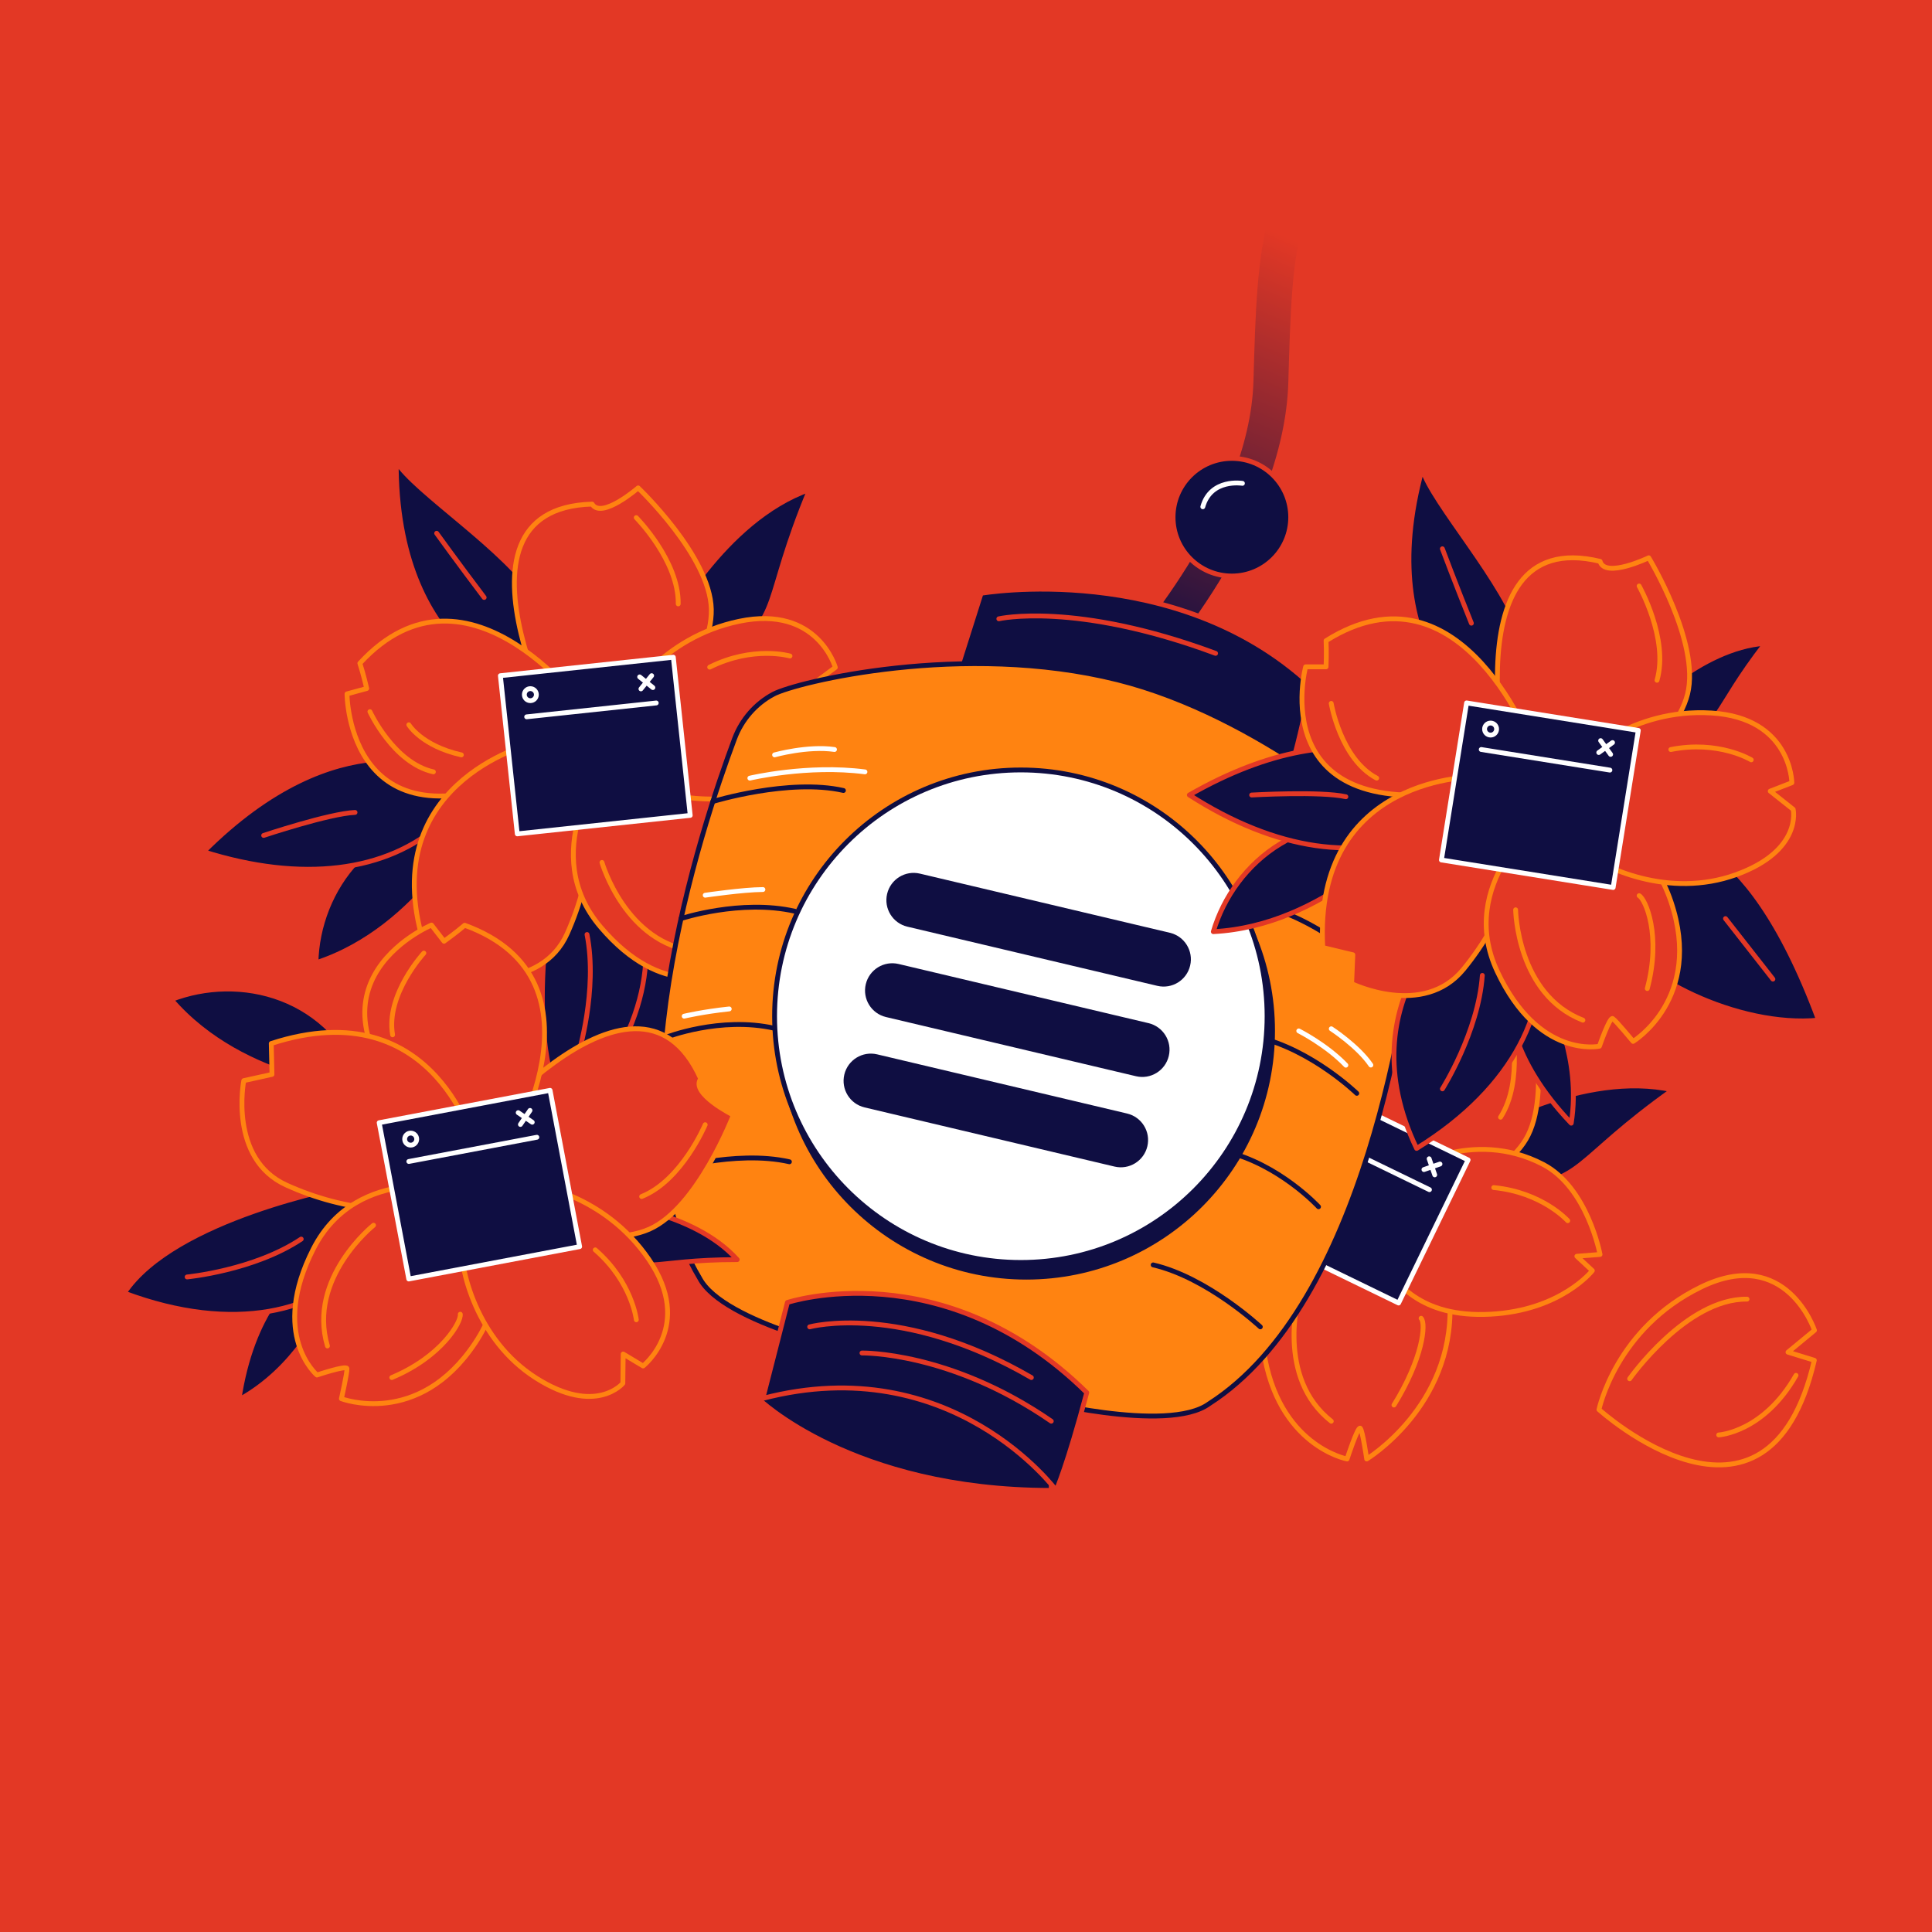 <svg width="140" height="140" viewBox="0 0 140 140" fill="none" xmlns="http://www.w3.org/2000/svg">
<rect x="0" y="0" width="140" height="140" fill="#333333" stroke="none"/>
<g clip-path="url(#clip0_2429_4320)">
<rect width="140" height="140" fill="#E33825"/>
<path d="M120.28 60.539C120.28 60.539 126.27 59.04 131.782 73.922C125.948 74.494 118.423 70.694 116.853 67.373C115.283 64.051 115.943 58.944 120.28 60.539Z" fill="#0F0E42" stroke="#E33825" stroke-width="0.35" stroke-linecap="round" stroke-linejoin="round"/>
<path d="M125.035 66.565L128.471 70.951" stroke="#E33825" stroke-width="0.35" stroke-linecap="round" stroke-linejoin="round"/>
<path d="M37.965 49.812C37.965 49.812 28.66 47.495 28.711 33.438C30.064 35.645 36.686 39.806 38.913 43.401C41.14 46.995 37.965 49.812 37.965 49.812Z" fill="#0F0E42" stroke="#E33825" stroke-width="0.35" stroke-linecap="round" stroke-linejoin="round"/>
<path d="M31.641 38.642C31.641 38.642 33.222 40.836 35.084 43.295" stroke="#E33825" stroke-width="0.35" stroke-linecap="round" stroke-linejoin="round"/>
<path d="M48.395 45.476C48.395 45.476 52.398 37.675 58.672 35.47C55.269 43.642 56.744 44.74 52.59 47.369C48.436 49.997 48.395 45.476 48.395 45.476Z" fill="#0F0E42" stroke="#E33825" stroke-width="0.35" stroke-linecap="round" stroke-linejoin="round"/>
<path d="M34.417 59.164C34.417 59.164 30.567 67.262 22.895 69.772C23.003 64.522 26.967 58.817 34.417 59.164Z" fill="#0F0E42" stroke="#E33825" stroke-width="0.35" stroke-linecap="round" stroke-linejoin="round"/>
<path d="M45.498 65.632C45.498 65.632 51.803 72.125 52.846 81.672C42.013 75.157 38.863 67.434 39.042 63.779C39.221 60.123 45.498 65.634 45.498 65.634V65.632Z" fill="#0F0E42" stroke="#E33825" stroke-width="0.35" stroke-linecap="round" stroke-linejoin="round"/>
<path d="M32.174 55.707C32.174 55.707 24.588 51.886 14.75 61.721C21.864 63.971 28.024 63.203 31.979 59.644C35.935 56.085 32.174 55.707 32.174 55.707Z" fill="#0F0E42" stroke="#E33825" stroke-width="0.35" stroke-linecap="round" stroke-linejoin="round"/>
<path d="M19.105 60.539C19.105 60.539 23.853 58.953 25.727 58.871" stroke="#E33825" stroke-width="0.35" stroke-linecap="round" stroke-linejoin="round"/>
<path d="M41.399 55.053C41.399 55.053 31.181 36.852 42.906 36.529C43.585 37.656 46.242 35.355 46.242 35.355C46.242 35.355 51.455 40.299 51.545 44.142C51.636 47.983 47.028 53.526 47.028 53.526L41.399 55.055V55.053Z" fill="#E33825" stroke="#FF8311" stroke-width="0.35" stroke-linecap="round" stroke-linejoin="round"/>
<path d="M42.708 51.765C42.708 51.765 33.99 39.455 26.076 48.063C26.324 48.808 26.574 49.892 26.574 49.892L25.145 50.281C25.145 50.281 25.174 62.356 39.162 55.665C43.907 53.518 42.71 51.767 42.71 51.767L42.708 51.765Z" fill="#E33825" stroke="#FF8311" stroke-width="0.35" stroke-linecap="round" stroke-linejoin="round"/>
<path d="M40.218 63.368C40.218 63.368 37.59 75.643 41.231 81.067C47.078 74.827 47.867 68.427 45.712 64.314C43.557 60.204 40.218 63.368 40.218 63.368Z" fill="#0F0E42" stroke="#E33825" stroke-width="0.35" stroke-linecap="round" stroke-linejoin="round"/>
<path d="M41.902 76.408C41.902 76.408 43.332 71.753 42.537 67.717" stroke="#E33825" stroke-width="0.35" stroke-linecap="round" stroke-linejoin="round"/>
<path d="M38.417 53.923C38.417 53.923 26.878 56.832 30.853 68.803C32.512 68.76 33.092 68.737 33.092 68.737L33.557 70.777C33.557 70.777 39.225 71.857 41.105 67.644C42.987 63.43 43.55 58.45 41.697 54.164C39.846 49.878 38.417 53.923 38.417 53.923Z" fill="#E33825" stroke="#FF8311" stroke-width="0.35" stroke-linecap="round" stroke-linejoin="round"/>
<path d="M43.742 55.456C43.742 55.456 38.958 61.814 43.515 67.169C48.073 72.524 52.069 70.445 52.069 70.445C52.069 70.445 52.225 68.191 52.469 68.26C52.713 68.329 54.332 69.47 54.332 69.47C54.332 69.47 58.443 65.146 54.332 58.993C50.222 52.839 43.74 55.458 43.74 55.458L43.742 55.456Z" fill="#E33825" stroke="#FF8311" stroke-width="0.35" stroke-linecap="round" stroke-linejoin="round"/>
<path d="M45.329 50.709C45.329 50.709 47.883 46.203 53.569 45.019C59.254 43.836 60.531 48.366 60.531 48.366L59.178 49.367L61.13 50.203C61.13 50.203 62.576 52.911 58.364 55.862C54.152 58.813 48.932 57.93 47.062 57.083C45.191 56.236 45.331 50.707 45.331 50.707L45.329 50.709Z" fill="#E33825" stroke="#FF8311" stroke-width="0.35" stroke-linecap="round" stroke-linejoin="round"/>
<path d="M37.484 60.425L50.016 59.086L48.791 47.625L36.259 48.964L37.484 60.425Z" fill="#0F0E42" stroke="white" stroke-width="0.35" stroke-linecap="round" stroke-linejoin="round"/>
<path d="M46.352 49.051L47.31 49.825" stroke="white" stroke-width="0.35" stroke-linecap="round" stroke-linejoin="round"/>
<path d="M47.22 48.961L46.445 49.92" stroke="white" stroke-width="0.35" stroke-linecap="round" stroke-linejoin="round"/>
<path d="M38.432 50.773C38.673 50.773 38.868 50.578 38.868 50.337C38.868 50.097 38.673 49.901 38.432 49.901C38.191 49.901 37.996 50.097 37.996 50.337C37.996 50.578 38.191 50.773 38.432 50.773Z" stroke="white" stroke-width="0.35" stroke-linecap="round" stroke-linejoin="round"/>
<path d="M38.164 51.944L47.554 50.94" stroke="white" stroke-width="0.35" stroke-linecap="round" stroke-linejoin="round"/>
<path d="M57.246 47.537C57.246 47.537 54.596 46.766 51.426 48.344" stroke="#FF8311" stroke-width="0.35" stroke-linecap="round" stroke-linejoin="round"/>
<path d="M26.805 51.569C26.805 51.569 28.514 55.284 31.405 55.931" stroke="#FF8311" stroke-width="0.35" stroke-linecap="round" stroke-linejoin="round"/>
<path d="M29.625 52.52C29.625 52.52 30.544 54.053 33.433 54.702" stroke="#FF8311" stroke-width="0.35" stroke-linecap="round" stroke-linejoin="round"/>
<path d="M51.988 59.163C52.511 59.288 54.308 61.544 54.324 65.506" stroke="white" stroke-width="0.35" stroke-linecap="round" stroke-linejoin="round"/>
<path d="M43.621 62.496C43.621 62.496 45.32 68.392 50.422 68.937" stroke="#FF8311" stroke-width="0.35" stroke-linecap="round" stroke-linejoin="round"/>
<path d="M46.105 37.509C46.105 37.509 49.19 40.63 49.147 43.76" stroke="#FF8311" stroke-width="0.35" stroke-linecap="round" stroke-linejoin="round"/>
<path d="M96.045 80.167C96.045 80.167 89.384 73.27 96.877 61.377C96.856 63.966 100.264 71.005 100.248 75.234C100.231 79.463 96.045 80.167 96.045 80.167Z" fill="#0F0E42" stroke="#E33825" stroke-width="0.35" stroke-linecap="round" stroke-linejoin="round"/>
<path d="M96.602 67.345C96.602 67.345 96.779 70.044 97.054 73.116" stroke="#E33825" stroke-width="0.35" stroke-linecap="round" stroke-linejoin="round"/>
<path d="M107.192 82.017C107.192 82.017 114.722 77.523 121.211 78.98C113.994 84.105 114.662 85.819 109.746 85.846C104.831 85.873 107.192 82.017 107.192 82.017Z" fill="#0F0E42" stroke="#E33825" stroke-width="0.35" stroke-linecap="round" stroke-linejoin="round"/>
<path d="M88.084 86.215C88.084 86.215 80.527 91.042 72.691 89.102C75.566 84.708 81.951 81.972 88.084 86.215Z" fill="#0F0E42" stroke="#E33825" stroke-width="0.35" stroke-linecap="round" stroke-linejoin="round"/>
<path d="M88.01 82.097C88.01 82.097 83.603 74.835 70.047 77.961C74.886 83.64 80.517 86.253 85.758 85.332C90.999 84.411 88.01 82.097 88.01 82.097Z" fill="#0F0E42" stroke="#E33825" stroke-width="0.35" stroke-linecap="round" stroke-linejoin="round"/>
<path d="M74.371 79.266C74.371 79.266 79.238 80.436 80.871 81.361" stroke="#E33825" stroke-width="0.35" stroke-linecap="round" stroke-linejoin="round"/>
<path d="M96.184 86.432C96.184 86.432 97.166 65.583 107.281 71.523C107.259 72.838 110.733 72.295 110.733 72.295C110.733 72.295 112.531 79.251 110.572 82.557C108.613 85.862 101.769 88.12 101.769 88.12L96.185 86.434L96.184 86.432Z" fill="#E33825" stroke="#FF8311" stroke-width="0.35" stroke-linecap="round" stroke-linejoin="round"/>
<path d="M99.035 84.335C99.035 84.335 98.166 69.277 86.895 72.38C86.71 73.144 86.347 74.193 86.347 74.193L84.928 73.764C84.928 73.764 78.553 84.019 93.96 85.759C99.121 86.454 99.035 84.333 99.035 84.333V84.335Z" fill="#E33825" stroke="#FF8311" stroke-width="0.35" stroke-linecap="round" stroke-linejoin="round"/>
<path d="M94.251 83.889C94.251 83.889 82.925 80.24 79.949 92.497C81.379 93.338 81.883 93.627 81.883 93.627L81.194 95.605C81.194 95.605 85.427 99.525 89.256 96.949C93.084 94.373 96.201 90.449 96.903 85.832C97.605 81.216 94.249 83.889 94.249 83.889H94.251Z" fill="#E33825" stroke="#FF8311" stroke-width="0.35" stroke-linecap="round" stroke-linejoin="round"/>
<path d="M97.957 88.014C97.957 88.014 90.532 90.869 91.558 97.827C92.584 104.783 97.614 105.724 97.614 105.724C97.614 105.724 98.402 103.309 98.572 103.497C98.743 103.685 99.036 105.724 99.036 105.724C99.036 105.724 105.294 101.932 105.071 94.534C104.848 87.136 97.957 88.014 97.957 88.014Z" fill="#E33825" stroke="#FF8311" stroke-width="0.35" stroke-linecap="round" stroke-linejoin="round"/>
<path d="M101.813 84.83C101.813 84.83 106.665 81.691 111.816 84.374C115.047 86.058 115.944 90.903 115.944 90.903L114.265 91.033L115.387 92.074C115.387 92.074 113.133 94.963 107.998 95.233C102.864 95.502 101.038 92.864 99.902 91.155C98.766 89.445 101.813 84.832 101.813 84.832V84.83Z" fill="#E33825" stroke="#FF8311" stroke-width="0.35" stroke-linecap="round" stroke-linejoin="round"/>
<path d="M90.012 88.914L101.348 94.421L106.384 84.053L95.048 78.546L90.012 88.914Z" fill="#0F0E42" stroke="white" stroke-width="0.35" stroke-linecap="round" stroke-linejoin="round"/>
<path d="M103.562 83.97L103.966 85.135" stroke="white" stroke-width="0.35" stroke-linecap="round" stroke-linejoin="round"/>
<path d="M104.347 84.35L103.184 84.751" stroke="white" stroke-width="0.35" stroke-linecap="round" stroke-linejoin="round"/>
<path d="M96.166 81.299C96.407 81.299 96.603 81.104 96.603 80.863C96.603 80.622 96.407 80.427 96.166 80.427C95.926 80.427 95.731 80.622 95.731 80.863C95.731 81.104 95.926 81.299 96.166 81.299Z" stroke="white" stroke-width="0.35" stroke-linecap="round" stroke-linejoin="round"/>
<path d="M95.09 82.083L103.584 86.208" stroke="white" stroke-width="0.35" stroke-linecap="round" stroke-linejoin="round"/>
<path d="M113.605 88.457C113.605 88.457 111.766 86.398 108.242 86.056" stroke="#FF8311" stroke-width="0.35" stroke-linecap="round" stroke-linejoin="round"/>
<path d="M85.65 75.739C85.65 75.739 85.131 79.795 87.239 81.878" stroke="#FF8311" stroke-width="0.35" stroke-linecap="round" stroke-linejoin="round"/>
<path d="M87.539 78.042C87.539 78.042 87.505 79.829 89.612 81.91" stroke="#FF8311" stroke-width="0.35" stroke-linecap="round" stroke-linejoin="round"/>
<path d="M102.978 95.527C103.355 95.909 103.1 98.447 101.012 101.814" stroke="#FF8311" stroke-width="0.35" stroke-linecap="round" stroke-linejoin="round"/>
<path d="M94.118 93.921C94.118 93.921 92.434 99.821 96.47 102.987" stroke="#FF8311" stroke-width="0.35" stroke-linecap="round" stroke-linejoin="round"/>
<path d="M109.469 74.047C109.469 74.047 110.431 78.329 108.734 80.958" stroke="#FF8311" stroke-width="0.35" stroke-linecap="round" stroke-linejoin="round"/>
<path d="M82.272 49.495C81.967 49.495 81.659 49.385 81.417 49.162C80.903 48.69 80.868 47.889 81.341 47.375C81.451 47.254 90.557 37.213 90.83 27.626C91.118 17.489 91.262 12.402 98.049 6.323C98.57 5.856 99.369 5.901 99.834 6.421C100.301 6.942 100.256 7.741 99.737 8.206C93.761 13.56 93.643 17.697 93.357 27.697C93.057 38.246 83.604 48.649 83.202 49.086C82.953 49.358 82.613 49.495 82.271 49.495H82.272Z" fill="url(#paint0_linear_2429_4320)"/>
<path d="M68.373 51.566L71.092 42.993C71.092 42.993 85.193 40.548 94.979 49.607C92.826 60.614 91.449 59.427 91.449 59.427L68.371 51.565L68.373 51.566Z" fill="#0F0E42" stroke="#E33825" stroke-width="0.35" stroke-linecap="round" stroke-linejoin="round"/>
<path d="M101.66 61.454C100.676 60.075 91.245 51.831 80.994 49.267C69.801 46.467 57.688 49.428 56.047 50.302C54.743 50.997 53.748 52.151 53.228 53.533C50.831 59.934 43.788 81.096 50.692 92.61C52.4 95.924 62.464 98.044 62.464 98.044L74.655 101.344C74.655 101.344 84.611 103.928 87.616 101.721C98.923 94.486 102.042 72.401 102.746 65.604C102.898 64.135 102.521 62.657 101.662 61.456L101.66 61.454Z" fill="#FF8311" stroke="#0F0E42" stroke-width="0.35" stroke-linecap="round" stroke-linejoin="round"/>
<path d="M74.371 92.548C84.226 92.548 92.215 84.559 92.215 74.704C92.215 64.849 84.226 56.86 74.371 56.86C64.516 56.86 56.527 64.849 56.527 74.704C56.527 84.559 64.516 92.548 74.371 92.548Z" fill="#0F0E42" stroke="#0F0E42" stroke-width="0.35" stroke-linecap="round" stroke-linejoin="round"/>
<path d="M54.918 101.333C54.918 101.333 61.681 108 76.178 108C76.328 103.269 70.906 97.476 66.41 96.358C61.914 95.24 54.918 101.335 54.918 101.335V101.333Z" fill="#0F0E42" stroke="#E33825" stroke-width="0.35" stroke-linecap="round" stroke-linejoin="round"/>
<path d="M55.279 101.332L57.058 94.381C57.058 94.381 68.322 90.653 78.751 100.912C77.346 106.213 76.537 107.999 76.537 107.999C76.537 107.999 68.982 97.761 55.277 101.332H55.279Z" fill="#0F0E42" stroke="#E33825" stroke-width="0.35" stroke-linecap="round" stroke-linejoin="round"/>
<path d="M51.652 58.082C51.652 58.082 57.176 56.388 61.118 57.282" stroke="#0F0E42" stroke-width="0.35" stroke-linecap="round" stroke-linejoin="round"/>
<path d="M49.352 66.563C49.352 66.563 53.665 65.139 57.605 66.033" stroke="#0F0E42" stroke-width="0.35" stroke-linecap="round" stroke-linejoin="round"/>
<path d="M48.258 75.168C48.258 75.168 52.187 73.623 56.13 74.515" stroke="#0F0E42" stroke-width="0.35" stroke-linecap="round" stroke-linejoin="round"/>
<path d="M48.258 84.842C48.258 84.842 53.262 83.295 57.204 84.187" stroke="#0F0E42" stroke-width="0.35" stroke-linecap="round" stroke-linejoin="round"/>
<path d="M100.251 70.797C100.251 70.797 95.71 66.654 91.773 65.738" stroke="#0F0E42" stroke-width="0.35" stroke-linecap="round" stroke-linejoin="round"/>
<path d="M98.318 79.228C98.318 79.228 95.058 76.067 91.121 75.151" stroke="#0F0E42" stroke-width="0.35" stroke-linecap="round" stroke-linejoin="round"/>
<path d="M95.545 87.447C95.545 87.447 92.683 84.342 88.746 83.427" stroke="#0F0E42" stroke-width="0.35" stroke-linecap="round" stroke-linejoin="round"/>
<path d="M91.328 96.15C91.328 96.15 87.499 92.576 83.562 91.66" stroke="#0F0E42" stroke-width="0.35" stroke-linecap="round" stroke-linejoin="round"/>
<path d="M73.973 91.482C83.828 91.482 91.817 83.493 91.817 73.638C91.817 63.783 83.828 55.794 73.973 55.794C64.118 55.794 56.129 63.783 56.129 73.638C56.129 83.493 64.118 91.482 73.973 91.482Z" fill="white" stroke="#0F0E42" stroke-width="0.35" stroke-linecap="round" stroke-linejoin="round"/>
<path d="M83.865 71.438L65.751 67.15C64.689 66.899 64.033 65.835 64.284 64.773C64.536 63.711 65.599 63.054 66.661 63.306L84.775 67.593C85.837 67.845 86.494 68.909 86.242 69.971C85.991 71.033 84.927 71.689 83.865 71.438Z" fill="#0F0E42"/>
<path d="M82.318 77.987L64.204 73.699C63.142 73.448 62.486 72.384 62.737 71.322C62.989 70.26 64.052 69.603 65.115 69.854L83.228 74.142C84.29 74.394 84.947 75.457 84.695 76.519C84.444 77.581 83.38 78.238 82.318 77.987Z" fill="#0F0E42"/>
<path d="M80.763 84.534L62.65 80.247C61.588 79.995 60.931 78.931 61.182 77.87C61.434 76.808 62.498 76.151 63.56 76.402L81.673 80.69C82.735 80.942 83.392 82.005 83.141 83.067C82.889 84.129 81.825 84.786 80.763 84.534Z" fill="#0F0E42"/>
<path d="M89.266 41.742C91.62 41.742 93.529 39.833 93.529 37.479C93.529 35.125 91.62 33.217 89.266 33.217C86.912 33.217 85.004 35.125 85.004 37.479C85.004 39.833 86.912 41.742 89.266 41.742Z" fill="#0F0E42" stroke="#E33825" stroke-width="0.35" stroke-linecap="round" stroke-linejoin="round"/>
<path d="M90.031 35.025C90.031 35.025 87.746 34.643 87.16 36.723" stroke="white" stroke-width="0.35" stroke-linecap="round" stroke-linejoin="round"/>
<path d="M107.695 52.203C107.695 52.203 99.322 47.528 103.058 33.974C103.785 36.458 109.084 42.211 110.291 46.263C111.498 50.316 107.695 52.203 107.695 52.203Z" fill="#0F0E42" stroke="#E33825" stroke-width="0.35" stroke-linecap="round" stroke-linejoin="round"/>
<path d="M104.52 39.767C104.52 39.767 105.469 42.3 106.622 45.16" stroke="#E33825" stroke-width="0.35" stroke-linecap="round" stroke-linejoin="round"/>
<path d="M118.865 51.644C118.865 51.644 123.136 46.96 127.93 46.612C124.008 51.667 124.83 52.713 121.434 53.76C118.038 54.806 118.866 51.645 118.866 51.645L118.865 51.644Z" fill="#0F0E42" stroke="#E33825" stroke-width="0.35" stroke-linecap="round" stroke-linejoin="round"/>
<path d="M101.822 60.295C101.822 60.295 95.984 67.101 87.922 67.511C89.404 62.475 94.723 58.008 101.822 60.295Z" fill="#0F0E42" stroke="#E33825" stroke-width="0.35" stroke-linecap="round" stroke-linejoin="round"/>
<path d="M112.413 72.673C112.413 72.673 114.607 76.639 113.858 81.39C109.478 76.82 108.97 72.673 109.536 70.931C110.103 69.187 112.413 72.675 112.413 72.675V72.673Z" fill="#0F0E42" stroke="#E33825" stroke-width="0.35" stroke-linecap="round" stroke-linejoin="round"/>
<path d="M104.576 56.372C104.576 56.372 98.256 50.695 86.184 57.608C92.46 61.644 98.604 62.516 103.355 60.119C108.105 57.722 104.574 56.37 104.574 56.37L104.576 56.372Z" fill="#0F0E42" stroke="#E33825" stroke-width="0.35" stroke-linecap="round" stroke-linejoin="round"/>
<path d="M90.699 57.61C90.699 57.61 95.696 57.323 97.527 57.735" stroke="#E33825" stroke-width="0.35" stroke-linecap="round" stroke-linejoin="round"/>
<path d="M109.637 58.16C109.637 58.16 104.546 37.917 115.947 40.678C116.307 41.942 119.475 40.419 119.475 40.419C119.475 40.419 123.208 46.557 122.289 50.288C121.368 54.019 115.47 58.16 115.47 58.16H109.637Z" fill="#E33825" stroke="#FF8311" stroke-width="0.35" stroke-linecap="round" stroke-linejoin="round"/>
<path d="M111.171 54.358C111.171 54.358 105.985 40.194 96.092 46.426C96.135 47.212 96.092 48.321 96.092 48.321H94.61C94.61 48.321 91.473 59.981 106.726 57.191C111.87 56.362 111.171 54.358 111.171 54.358Z" fill="#E33825" stroke="#FF8311" stroke-width="0.35" stroke-linecap="round" stroke-linejoin="round"/>
<path d="M106.315 65.874C106.315 65.874 97.439 72.357 102.653 83.219C109.931 78.73 112.372 72.76 111.37 68.226C110.367 63.693 106.315 65.873 106.315 65.873V65.874Z" fill="#0F0E42" stroke="#E33825" stroke-width="0.35" stroke-linecap="round" stroke-linejoin="round"/>
<path d="M104.523 78.902C104.523 78.902 107.123 74.784 107.415 70.681" stroke="#E33825" stroke-width="0.35" stroke-linecap="round" stroke-linejoin="round"/>
<path d="M107.054 56.286C107.054 56.286 95.157 56.069 95.854 68.662C97.466 69.055 98.032 69.185 98.032 69.185L97.945 71.277C97.945 71.277 103.132 73.804 106.052 70.231C108.972 66.658 110.819 61.999 110.157 57.377C109.495 52.754 107.054 56.284 107.054 56.284V56.286Z" fill="#E33825" stroke="#FF8311" stroke-width="0.35" stroke-linecap="round" stroke-linejoin="round"/>
<path d="M111.792 59.164C111.792 59.164 105.509 64.045 108.505 70.408C111.499 76.771 115.901 75.812 115.901 75.812C115.901 75.812 116.643 73.677 116.86 73.808C117.077 73.938 118.341 75.463 118.341 75.463C118.341 75.463 123.442 72.367 121.088 65.351C118.734 58.335 111.792 59.164 111.792 59.164Z" fill="#E33825" stroke="#FF8311" stroke-width="0.35" stroke-linecap="round" stroke-linejoin="round"/>
<path d="M114.561 54.995C114.561 54.995 118.208 51.317 124.005 51.665C129.802 52.012 129.845 56.72 129.845 56.72L128.277 57.329L129.941 58.648C129.941 58.648 130.627 61.641 125.789 63.385C120.951 65.129 116.144 62.909 114.563 61.601C112.98 60.293 114.563 54.994 114.563 54.994L114.561 54.995Z" fill="#E33825" stroke="#FF8311" stroke-width="0.35" stroke-linecap="round" stroke-linejoin="round"/>
<path d="M104.45 62.317L116.895 64.311L118.718 52.929L106.273 50.936L104.45 62.317Z" fill="#0F0E42" stroke="white" stroke-width="0.35" stroke-linecap="round" stroke-linejoin="round"/>
<path d="M115.988 53.668L116.712 54.667" stroke="white" stroke-width="0.35" stroke-linecap="round" stroke-linejoin="round"/>
<path d="M116.85 53.809L115.852 54.531" stroke="white" stroke-width="0.35" stroke-linecap="round" stroke-linejoin="round"/>
<path d="M108.014 53.267C108.255 53.267 108.45 53.072 108.45 52.831C108.45 52.591 108.255 52.395 108.014 52.395C107.773 52.395 107.578 52.591 107.578 52.831C107.578 53.072 107.773 53.267 108.014 53.267Z" stroke="white" stroke-width="0.35" stroke-linecap="round" stroke-linejoin="round"/>
<path d="M107.336 54.312L116.66 55.805" stroke="white" stroke-width="0.35" stroke-linecap="round" stroke-linejoin="round"/>
<path d="M126.902 55.061C126.902 55.061 124.546 53.623 121.074 54.314" stroke="#FF8311" stroke-width="0.35" stroke-linecap="round" stroke-linejoin="round"/>
<path d="M96.465 50.971C96.465 50.971 97.141 55.003 99.761 56.387" stroke="#FF8311" stroke-width="0.35" stroke-linecap="round" stroke-linejoin="round"/>
<path d="M118.777 64.903C119.25 65.16 120.393 67.809 119.367 71.635" stroke="#FF8311" stroke-width="0.35" stroke-linecap="round" stroke-linejoin="round"/>
<path d="M109.828 65.927C109.828 65.927 109.922 72.062 114.702 73.925" stroke="#FF8311" stroke-width="0.35" stroke-linecap="round" stroke-linejoin="round"/>
<path d="M118.777 42.464C118.777 42.464 120.936 46.285 120.073 49.294" stroke="#FF8311" stroke-width="0.35" stroke-linecap="round" stroke-linejoin="round"/>
<path d="M43.892 87.19C43.892 87.19 50.21 87.701 53.421 91.277C47.022 91.27 46.699 92.56 43.793 90.514C40.887 88.469 43.894 87.189 43.894 87.189L43.892 87.19Z" fill="#0F0E42" stroke="#E33825" stroke-width="0.35" stroke-linecap="round" stroke-linejoin="round"/>
<path d="M26.617 79.009C26.617 79.009 17.662 78.56 12.402 72.434C17.293 70.522 24.081 71.995 26.617 79.009Z" fill="#0F0E42" stroke="#E33825" stroke-width="0.35" stroke-linecap="round" stroke-linejoin="round"/>
<path d="M23.315 94.962C23.315 94.962 21.522 99.125 17.309 101.441C18.242 95.179 21.209 92.239 22.933 91.62C24.657 91.002 23.315 94.962 23.315 94.962Z" fill="#0F0E42" stroke="#E33825" stroke-width="0.35" stroke-linecap="round" stroke-linejoin="round"/>
<path d="M33.09 83.883C33.09 83.883 45.98 67.466 50.776 78.171C49.997 79.23 53.141 80.802 53.141 80.802C53.141 80.802 50.572 87.512 47.059 89.068C43.545 90.624 36.659 88.495 36.659 88.495L33.09 83.883Z" fill="#E33825" stroke="#FF8311" stroke-width="0.35" stroke-linecap="round" stroke-linejoin="round"/>
<path d="M36.631 83.825C36.631 83.825 44.656 71.054 33.673 67.047C33.079 67.561 32.175 68.207 32.175 68.207L31.268 67.034C31.268 67.034 20.127 71.691 31.67 82.045C35.473 85.604 36.631 83.825 36.631 83.825Z" fill="#E33825" stroke="#FF8311" stroke-width="0.35" stroke-linecap="round" stroke-linejoin="round"/>
<path d="M24.957 85.977C24.957 85.977 12.613 88.256 9 93.7C17.006 96.707 23.22 94.983 26.191 91.415C29.162 87.847 24.957 85.977 24.957 85.977Z" fill="#0F0E42" stroke="#E33825" stroke-width="0.35" stroke-linecap="round" stroke-linejoin="round"/>
<path d="M13.559 92.533C13.559 92.533 18.405 92.069 21.828 89.787" stroke="#E33825" stroke-width="0.35" stroke-linecap="round" stroke-linejoin="round"/>
<path d="M34.491 83.271C34.491 83.271 31.654 71.714 19.657 75.615C19.692 77.274 19.709 77.855 19.709 77.855L17.665 78.307C17.665 78.307 16.551 83.968 20.752 85.874C24.953 87.781 29.93 88.375 34.228 86.551C38.527 84.728 34.489 83.271 34.489 83.271H34.491Z" fill="#E33825" stroke="#FF8311" stroke-width="0.35" stroke-linecap="round" stroke-linejoin="round"/>
<path d="M33.618 86.2C33.618 86.2 25.913 84.221 22.714 90.483C19.515 96.746 22.969 99.639 22.969 99.639C22.969 99.639 25.111 98.917 25.142 99.17C25.172 99.424 24.74 101.356 24.74 101.356C24.74 101.356 30.309 103.494 34.417 97.338C38.526 91.181 33.621 86.2 33.621 86.2H33.618Z" fill="#E33825" stroke="#FF8311" stroke-width="0.35" stroke-linecap="round" stroke-linejoin="round"/>
<path d="M38.61 85.842C38.61 85.842 43.752 86.473 47.025 91.271C50.297 96.067 46.601 98.984 46.601 98.984L45.158 98.117L45.134 100.241C45.134 100.241 43.186 102.615 38.847 99.858C34.507 97.099 33.32 91.941 33.385 89.887C33.45 87.835 38.608 85.844 38.608 85.844L38.61 85.842Z" fill="#E33825" stroke="#FF8311" stroke-width="0.35" stroke-linecap="round" stroke-linejoin="round"/>
<path d="M46.111 95.635C46.111 95.635 45.807 92.892 43.133 90.569" stroke="#FF8311" stroke-width="0.35" stroke-linecap="round" stroke-linejoin="round"/>
<path d="M30.714 69.065C30.714 69.065 27.939 72.069 28.449 74.987" stroke="#FF8311" stroke-width="0.35" stroke-linecap="round" stroke-linejoin="round"/>
<path d="M33.353 95.233C33.438 95.763 32.043 98.289 28.391 99.822" stroke="#FF8311" stroke-width="0.35" stroke-linecap="round" stroke-linejoin="round"/>
<path d="M27.068 88.785C27.068 88.785 22.273 92.613 23.728 97.534" stroke="#FF8311" stroke-width="0.35" stroke-linecap="round" stroke-linejoin="round"/>
<path d="M51.102 81.499C51.102 81.499 49.403 85.544 46.496 86.704" stroke="#FF8311" stroke-width="0.35" stroke-linecap="round" stroke-linejoin="round"/>
<path d="M29.621 92.68L42.004 90.336L39.86 79.011L27.477 81.355L29.621 92.68Z" fill="#0F0E42" stroke="white" stroke-width="0.35" stroke-linecap="round" stroke-linejoin="round"/>
<path d="M37.551 80.627L38.568 81.32" stroke="white" stroke-width="0.35" stroke-linecap="round" stroke-linejoin="round"/>
<path d="M38.406 80.465L37.711 81.483" stroke="white" stroke-width="0.35" stroke-linecap="round" stroke-linejoin="round"/>
<path d="M29.76 82.98C30.001 82.98 30.196 82.785 30.196 82.544C30.196 82.304 30.001 82.108 29.76 82.108C29.519 82.108 29.324 82.304 29.324 82.544C29.324 82.785 29.519 82.98 29.76 82.98Z" stroke="white" stroke-width="0.35" stroke-linecap="round" stroke-linejoin="round"/>
<path d="M29.625 84.165L38.903 82.41" stroke="white" stroke-width="0.35" stroke-linecap="round" stroke-linejoin="round"/>
<path d="M72.379 44.841C72.379 44.841 77.904 43.562 88.086 47.345" stroke="#E33825" stroke-width="0.35" stroke-linecap="round" stroke-linejoin="round"/>
<path d="M54.336 56.387C54.336 56.387 58.526 55.391 62.678 55.933" stroke="white" stroke-width="0.35" stroke-linecap="round" stroke-linejoin="round"/>
<path d="M51.102 64.871C51.102 64.871 53.833 64.466 55.284 64.459" stroke="white" stroke-width="0.35" stroke-linecap="round" stroke-linejoin="round"/>
<path d="M94.113 74.704C94.113 74.704 96.125 75.719 97.527 77.188" stroke="white" stroke-width="0.35" stroke-linecap="round" stroke-linejoin="round"/>
<path d="M49.578 73.636C49.578 73.636 50.953 73.31 52.844 73.111" stroke="white" stroke-width="0.35" stroke-linecap="round" stroke-linejoin="round"/>
<path d="M56.129 54.701C56.129 54.701 58.533 54.03 60.471 54.312" stroke="white" stroke-width="0.35" stroke-linecap="round" stroke-linejoin="round"/>
<path d="M96.469 74.549C96.469 74.549 98.415 75.813 99.338 77.179" stroke="white" stroke-width="0.35" stroke-linecap="round" stroke-linejoin="round"/>
<path d="M115.867 102.142C115.867 102.142 128.086 113.216 131.473 98.571L129.565 97.984L131.484 96.4C131.484 96.4 129.445 90.265 123.27 93.259C117.096 96.253 115.867 102.144 115.867 102.144V102.142Z" fill="#E33825" stroke="#FF8311" stroke-width="0.35" stroke-linecap="round" stroke-linejoin="round"/>
<path d="M118.09 99.91C118.09 99.91 122.189 94.083 126.598 94.141" stroke="#FF8311" stroke-width="0.35" stroke-linecap="round" stroke-linejoin="round"/>
<path d="M124.543 103.981C124.543 103.981 127.787 103.807 130.146 99.662" stroke="#FF8311" stroke-width="0.35" stroke-linecap="round" stroke-linejoin="round"/>
<path d="M58.672 96.149C58.672 96.149 65.295 94.347 74.736 99.823" stroke="#E33825" stroke-width="0.35" stroke-linecap="round" stroke-linejoin="round"/>
<path d="M62.461 98.044C62.461 98.044 68.837 97.916 76.18 102.985" stroke="#E33825" stroke-width="0.35" stroke-linecap="round" stroke-linejoin="round"/>
</g>
<defs>
<linearGradient id="paint0_linear_2429_4320" x1="82.582" y1="47.176" x2="94.98" y2="17.902" gradientUnits="userSpaceOnUse">
<stop stop-color="#0F0E42"/>
<stop offset="1" stop-color="#E33825"/>
</linearGradient>
<clipPath id="clip0_2429_4320">
<rect width="140" height="140" fill="white"/>
</clipPath>
</defs>
</svg>
